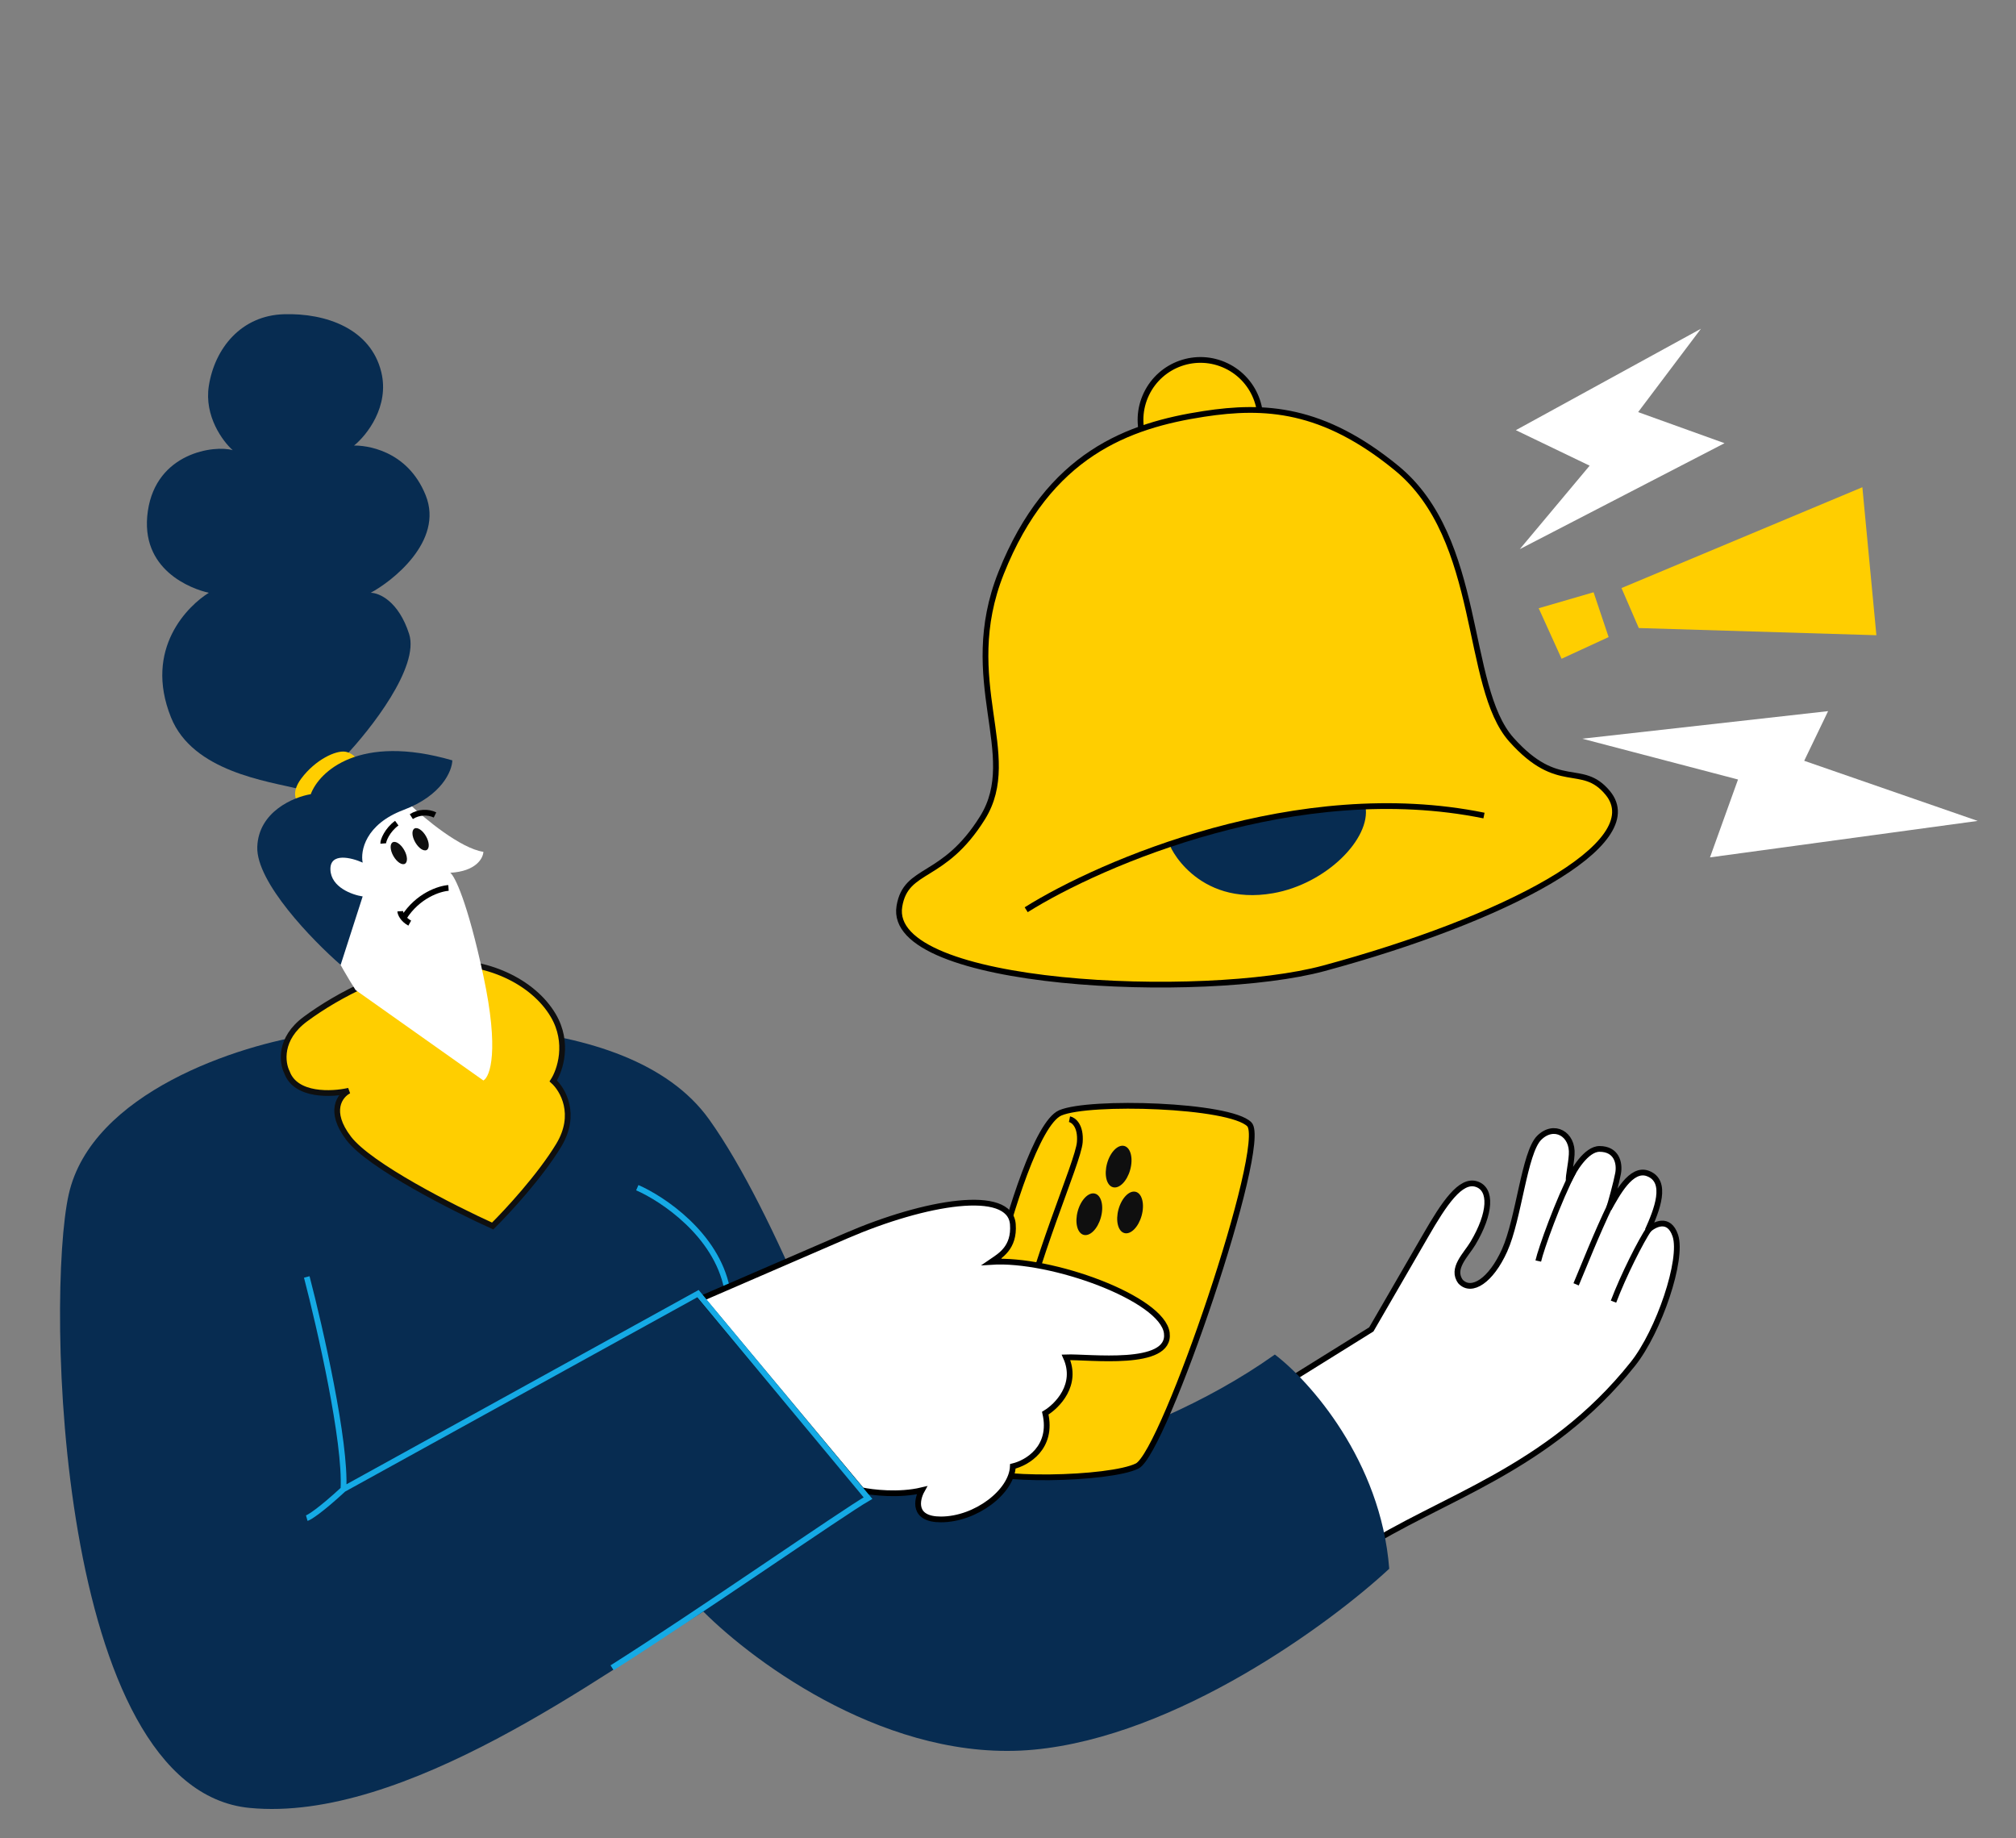 <?xml version="1.0" encoding="UTF-8"?> <svg xmlns="http://www.w3.org/2000/svg" width="702" height="640" viewBox="0 0 702 640" fill="none"><rect x="0" y="0" width="702" height="640" fill="#808080" stroke="none"/> <g clip-path="url(#clip0_396_2)"> <path d="M59.556 249.807C49.879 225.735 65.713 210.705 72.718 206.394C66.79 205.086 48.518 198.497 51.473 177.991C54.429 157.485 74.796 154.899 81.03 156.746C77.567 153.667 71.055 144.877 72.718 134.347C74.796 121.185 84.032 109.87 98.811 109.408C113.59 108.946 129.062 114.488 132.756 129.498C135.712 141.506 127.676 151.589 123.289 155.13C126.983 155.053 141.763 156.377 148.229 172.449C154.695 188.521 136.22 202.622 129.062 206.394C131.987 206.394 138.76 209.258 142.455 220.711C146.15 232.165 129.062 253.964 120.056 263.431L104.353 274.746C93.115 271.975 67.13 268.65 59.556 249.807Z" fill="#072C51"></path> <path d="M104.927 271.037C100.984 276.295 103.284 279.436 104.927 280.348C111.044 276.788 123.55 269.284 124.646 267.751C126.015 265.834 123.55 262.274 120.264 261.726C116.978 261.178 109.857 264.464 104.927 271.037Z" fill="#FFCE00"></path> <path d="M477.515 462.859L446.582 482.106L473.39 539.847C501.574 521.517 539.037 512.008 568.595 474.888C577.684 463.475 586.124 438.456 583.374 430.207C581.174 423.608 576.042 426.217 573.751 428.394C576.844 421.52 581.056 411.218 573.751 408.554C567.946 406.437 563.104 415.756 560.24 420.797C560.813 419.193 562.89 411.579 563.44 408.554C564.127 404.773 562.822 400.023 556.979 400.023C552.305 400.023 547.848 407.628 546.244 411.065C546.13 409.232 547.011 405.873 547.286 402.024C547.801 394.811 541.099 391.025 535.944 396.181C530.788 401.336 528.894 424.318 523.914 435.363C519.181 445.86 512.441 450.239 508.606 446.244C505.179 441.693 510.513 436.895 512.909 432.872C519.116 422.448 519.579 413.977 514.08 412.259C508.581 410.54 502.948 418.865 496.418 430.207C491.194 439.281 481.639 455.756 477.515 462.859Z" fill="white" stroke="black" stroke-width="2"></path> <path d="M483.748 546.197C480.852 508.542 455.99 480.784 443.921 471.612C395.839 505.791 331.199 517.232 304.888 518.68C295.233 489.232 270.13 422.226 246.958 389.786C217.993 349.235 133.995 356.476 108.65 360.096C83.306 363.717 31.893 380.372 23.928 415.854C15.962 451.336 19.583 622.954 86.927 629.471C140.802 634.685 209.978 582.873 244.898 561.093C263.243 579.437 310.102 613.83 359.922 609.196C409.742 604.561 463.231 565.266 483.748 546.197Z" fill="#072C51"></path> <path d="M221.914 413.519C230.755 417.37 249.378 429.776 253.143 448.599" stroke="#15AAE5" stroke-width="2"></path> <path d="M106.33 354.831C97.123 361.651 98.23 370.034 99.935 373.373C103.004 381.728 115.565 381.117 121.461 379.767C118.406 381.33 114.129 386.843 121.461 396.392C128.793 405.94 157.906 420.688 171.547 426.869C176.52 421.967 188.086 409.478 194.565 398.736C201.044 387.994 195.986 379.341 192.647 376.357C194.991 372.734 198.273 363.101 192.647 353.552C185.613 341.617 168.989 333.944 152.578 335.436C136.167 336.928 117.838 346.306 106.33 354.831Z" fill="#FFCE00" stroke="#0F0F0F" stroke-width="2"></path> <path d="M168.323 296.588C160.309 295.373 147.783 284.951 142.522 279.892C137.407 275.328 123.823 272.954 108.213 284.456C95.725 293.658 113.417 328.457 123.823 344.706L168.323 376.2C170.652 374.922 173.912 365.848 168.323 339.776C162.735 313.705 158.305 304.978 156.789 303.873C165.774 303.387 168.222 298.814 168.323 296.588Z" fill="white"></path> <circle cx="418.009" cy="146.187" r="20.864" transform="rotate(25.695 418.009 146.187)" fill="#FFCE00" stroke="black" stroke-width="2"></circle> <path d="M348.595 199.516C365.133 157.933 393.153 148.099 419.243 144.104C440.39 140.865 460.653 141.981 486.278 162.945C516.524 187.688 509.787 239.067 526.29 257.535C542.793 276.003 550.71 265.086 559.804 276.024C574.549 293.76 523.623 320.228 460.929 337.155C419.321 348.389 308.428 343.812 313.189 315.517C315.51 301.721 328.496 306.63 342.14 284.709C355.784 262.788 333.641 237.114 348.595 199.516Z" fill="#FFCE00" stroke="black" stroke-width="2"></path> <path d="M443.298 310.998C461.846 307.754 477.433 291.951 475.481 280.793C459.85 281.651 438.035 284.254 407.259 293.657C406.566 293.869 416.504 315.685 443.298 310.998Z" fill="#072C51"></path> <path d="M527.841 149.774L592.297 114.459L570.42 143.486L600.506 154.311L529.207 191.201L553.536 162.137L527.841 149.774Z" fill="white"></path> <path d="M636.569 247.601L550.973 257.196L605.202 271.404L595.443 298.518L688.661 285.821L628.251 264.888L636.569 247.601Z" fill="white"></path> <path d="M653.386 221.169L648.502 169.641L564.627 204.747L570.648 218.667L653.386 221.169Z" fill="#FFCE00"></path> <path d="M560.147 221.813L554.908 206.21L535.795 211.773L543.768 229.362L560.147 221.813Z" fill="#FFCE00"></path> <path d="M357.335 316.744C383.552 300.318 452.138 270.764 516.744 283.954" stroke="black" stroke-width="2"></path> <path d="M156.172 309.156C153.026 309.377 145.509 311.755 140.609 319.504M139.367 317.269C139.422 318.069 140.162 320.017 142.679 321.408" stroke="black" stroke-width="2"></path> <path d="M118.619 335.942L126.287 312.116C122.635 311.568 115.278 308.939 115.059 302.805C114.84 296.67 122.453 298.606 126.287 300.34C125.465 296.324 127.163 287.031 140.528 281.992C153.892 276.952 157.416 268.39 157.507 264.738C125.082 255.318 111.133 268.664 108.212 276.514C102.187 277.518 90.027 282.594 89.589 294.863C89.151 307.132 108.76 327.361 118.619 335.942Z" fill="#072C51"></path> <path d="M133.448 293.682C133.371 292.681 134.838 289 138.163 286.599M151.473 283.752C149.047 282.57 145.812 282.665 143.226 284.328" stroke="black" stroke-width="2"></path> <ellipse cx="138.869" cy="297.006" rx="2.152" ry="4.302" transform="rotate(-29.833 138.869 297.006)" fill="#0F0F0F"></ellipse> <ellipse cx="146.464" cy="292.203" rx="2.152" ry="4.302" transform="rotate(-29.833 146.464 292.203)" fill="#0F0F0F"></ellipse> <path d="M369.212 387.471C361.111 390.943 351.372 423.152 347.515 438.822C342.573 460.761 333.773 505.796 338.113 510.425C343.537 516.211 386.571 515.126 395.973 510.425C405.375 505.723 441.9 398.32 435.029 391.449C428.158 384.578 379.338 383.132 369.212 387.471Z" fill="#FFCE00"></path> <path d="M372.415 389.673C373.795 389.949 376.443 391.935 376.002 397.673C375.45 404.846 359.797 438.778 353.656 470.227C348.743 495.387 347.515 506.459 347.515 508.849M347.515 438.822C351.372 423.152 361.111 390.943 369.212 387.471C379.338 383.132 428.158 384.578 435.029 391.449C441.9 398.32 405.375 505.723 395.973 510.425C386.571 515.126 343.537 516.211 338.113 510.425C333.773 505.796 342.573 460.761 347.515 438.822Z" stroke="black" stroke-width="2"></path> <path d="M300.06 518.866L244.312 452.07C251.908 448.772 272.616 439.793 294.688 430.262C322.278 418.348 351.722 413.54 352.69 426.257C353.317 434.507 348.183 437.284 345.165 439.354C366.016 437.964 404.797 452.083 406.302 464.123C407.807 476.162 379.026 472.274 371.188 472.588C375.452 482.119 368.157 489.518 363.977 492.026C366.736 504.065 357.602 509.374 352.69 510.524C352.376 519.303 339.835 529.022 327.608 529.022C317.826 529.022 319.143 522.251 321.024 518.866C312.998 520.774 303.704 519.661 300.06 518.866Z" fill="white" stroke="black" stroke-width="2"></path> <ellipse cx="389.525" cy="406.179" rx="4.173" ry="7.449" transform="rotate(15.514 389.525 406.179)" fill="#0F0F0F"></ellipse> <ellipse cx="379.318" cy="422.766" rx="4.173" ry="7.449" transform="rotate(15.514 379.318 422.766)" fill="#0F0F0F"></ellipse> <ellipse cx="393.509" cy="422.143" rx="4.173" ry="7.449" transform="rotate(15.514 393.509 422.143)" fill="#0F0F0F"></ellipse> <path d="M106.82 444.599C111.464 462.4 120.519 502.105 119.591 518.514M119.591 518.514L243.041 450.404L302.25 521.61C293.479 526.64 243.477 561.481 213.137 580.676M119.591 518.514C111.541 525.944 107.723 528.317 106.82 528.575" stroke="#15AAE5" stroke-width="2"></path> <path d="M547.932 407.891C542.712 417.717 536.571 434.912 535.65 439.057M560.829 419.405C555.916 429.538 551.31 441.36 548.825 447.174M574.34 427.696C571.367 432.035 565.281 444.124 561.842 453.201" stroke="black" stroke-width="2"></path> </g> <defs> <clipPath id="clip0_396_2"> <rect width="702" height="640" fill="white"></rect> </clipPath> </defs> </svg> 